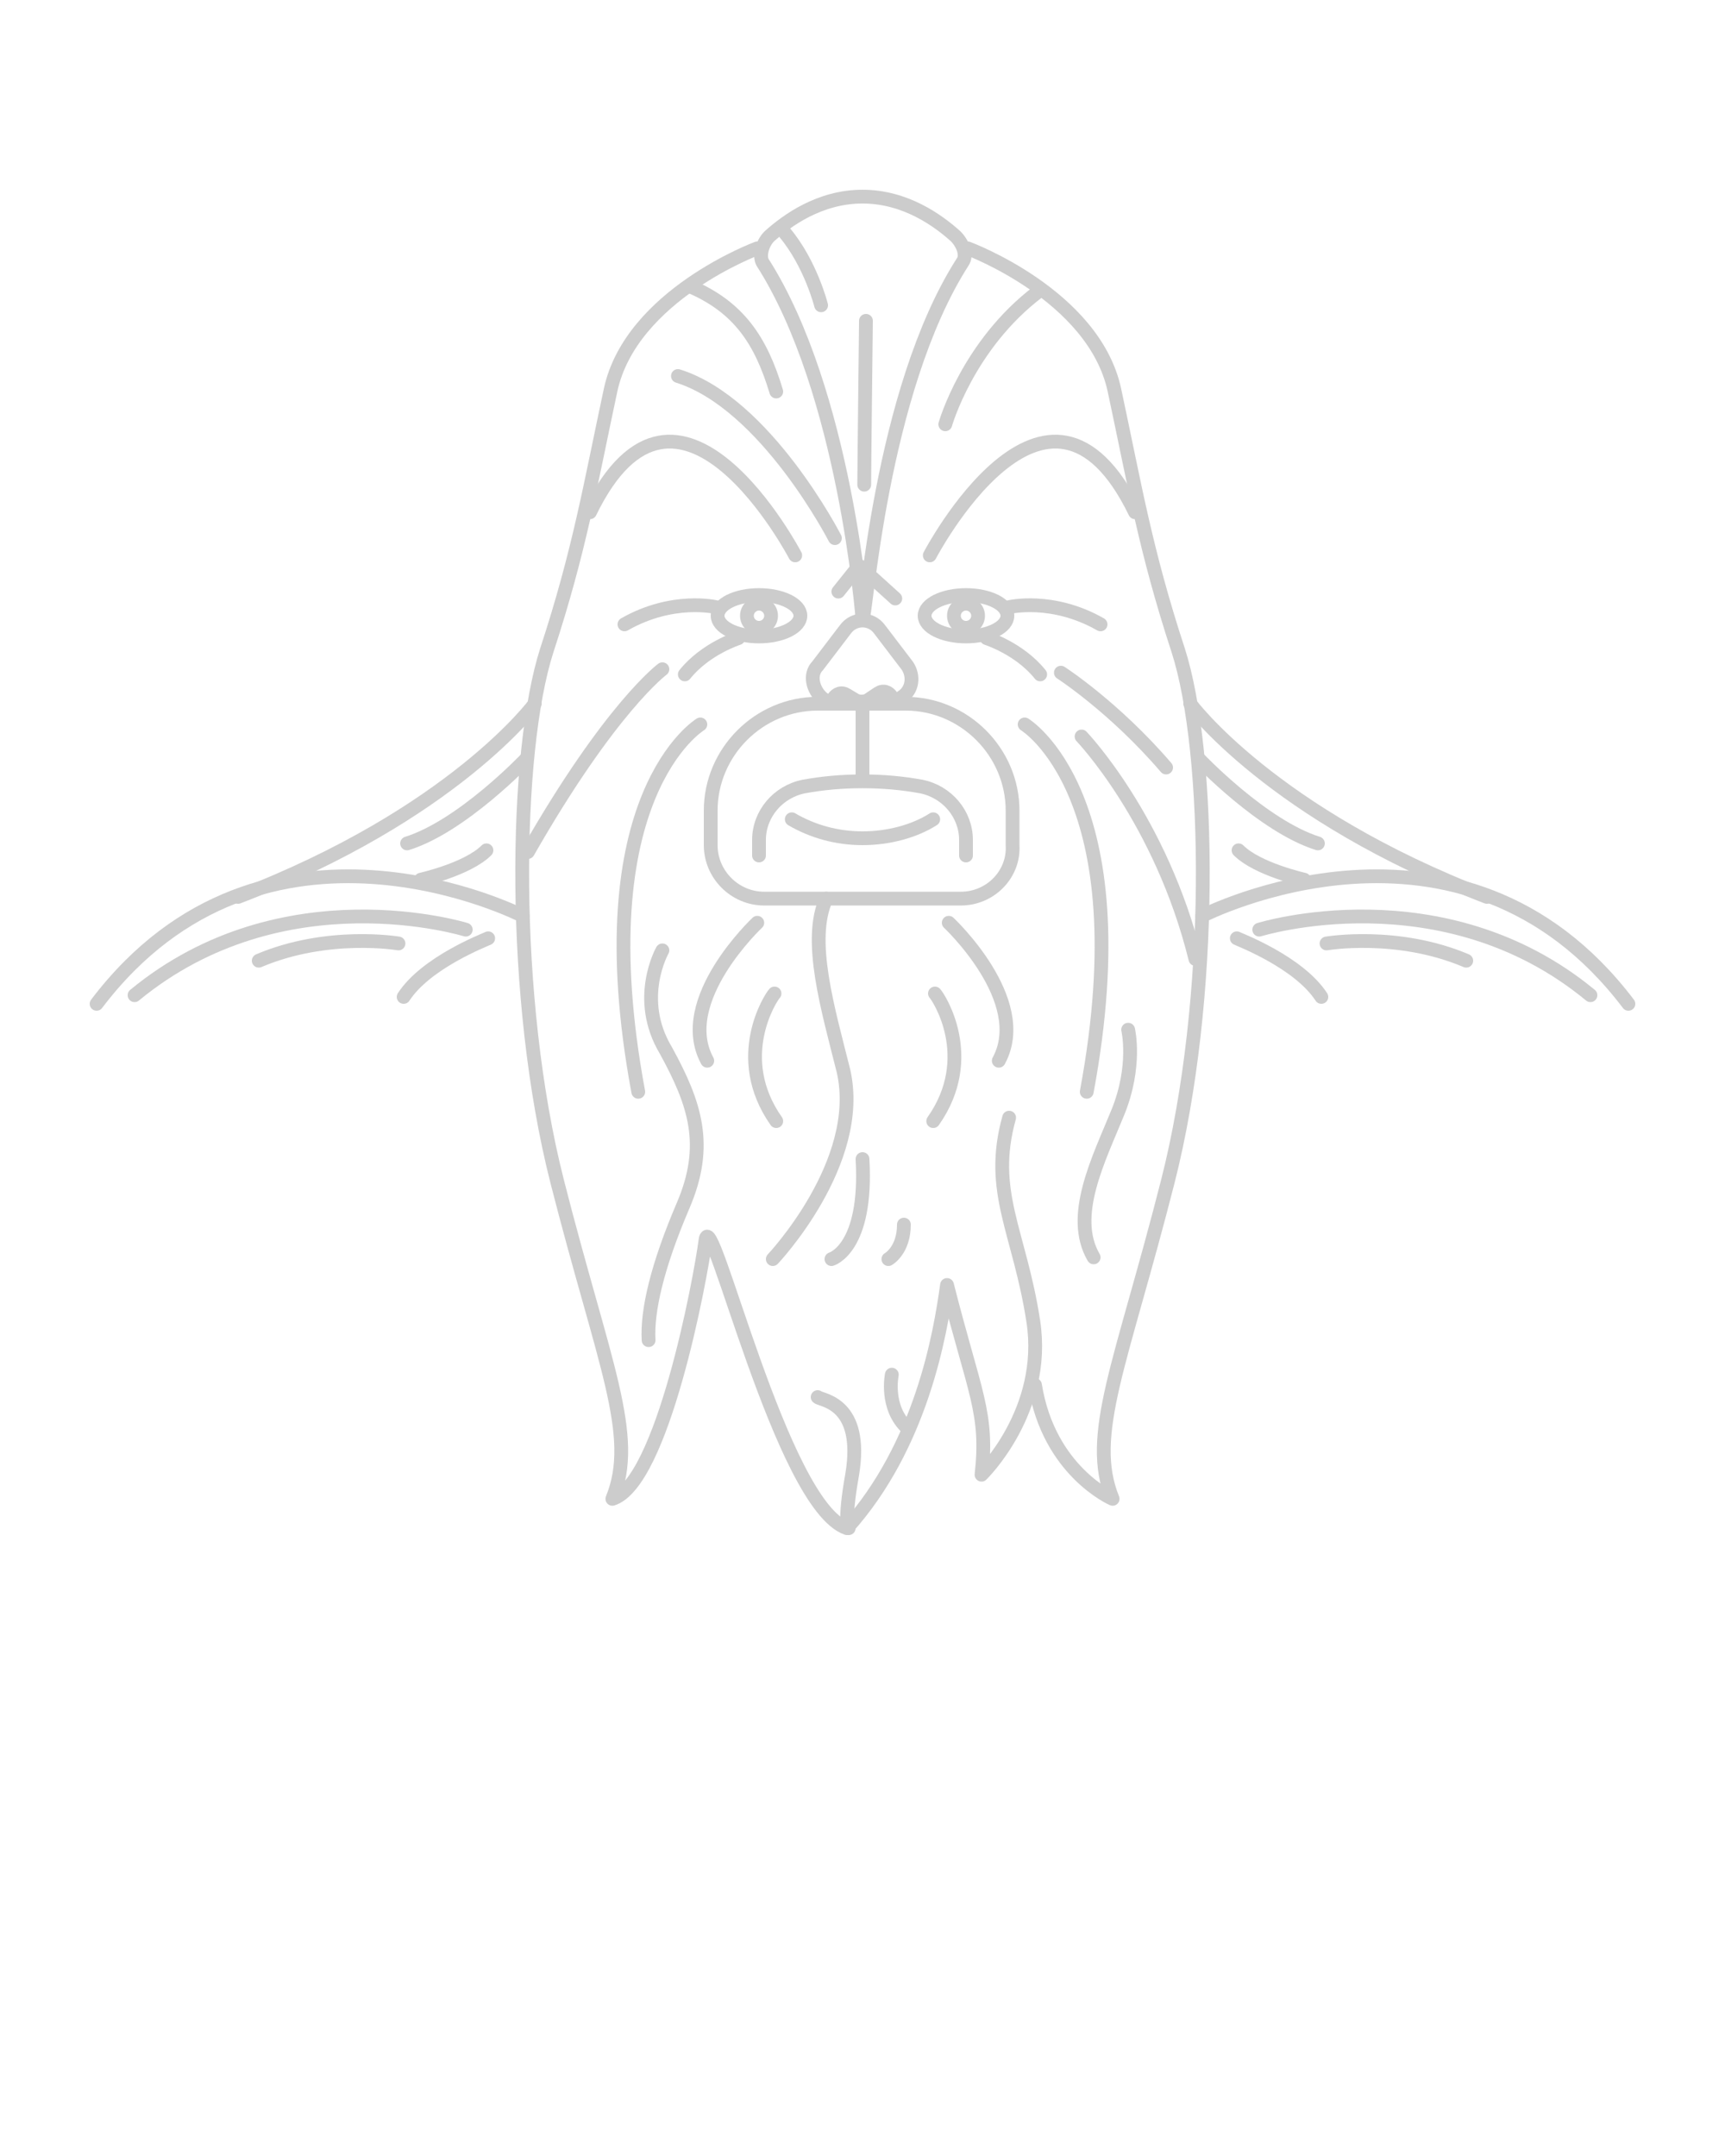 <?xml version="1.0" encoding="utf-8"?>
<!-- Generator: Adobe Illustrator 19.1.0, SVG Export Plug-In . SVG Version: 6.00 Build 0)  -->
<svg version="1.1" id="Layer_1" xmlns="http://www.w3.org/2000/svg" xmlns:xlink="http://www.w3.org/1999/xlink" x="0px" y="0px"
	 viewBox="-381 370 100 125" style="enable-background:new -381 370 100 125;" xml:space="preserve">
<style type="text/css">
	.st0{fill:none;stroke:#CCCCCC;stroke-width:0.799;stroke-linecap:round;stroke-linejoin:round;stroke-miterlimit:10;}
</style>
<g>
	<g>
		<path class="st0" d="M-325,419.6v-0.9c0-1.5-1.1-2.8-2.6-3.1c-1.1-0.2-2.2-0.3-3.4-0.3s-2.3,0.1-3.4,0.3c-1.5,0.3-2.6,1.6-2.6,3.1
			v0.9"/>
		<line class="st0" x1="-331" y1="411.2" x2="-331" y2="414.9"/>
		<path class="st0" d="M-333.6,408.6l1.6-2.1c0.5-0.7,1.5-0.7,2,0l1.6,2.1c0.4,0.6,0.3,1.4-0.3,1.8l-0.3,0.2
			c-0.1,0.1-0.2-0.1-0.3-0.2c-0.2-0.3-0.5-0.4-0.8-0.2l-0.6,0.4c-0.2,0.1-0.5,0.1-0.7,0l-0.5-0.3c-0.3-0.2-0.6-0.1-0.8,0.2
			c-0.1,0.2-0.2,0.3-0.3,0.2l-0.3-0.2C-333.9,410-334.1,409.1-333.6,408.6z"/>
		<path class="st0" d="M-331,405.9c0.2,0.1,1-13.2,5.8-20.7c0.3-0.4,0-1.1-0.4-1.5c-1-0.9-2.9-2.3-5.4-2.3c-2.5,0-4.4,1.4-5.4,2.3
			c-0.4,0.4-0.6,1.1-0.4,1.5C-332,392.7-331,405.9-331,405.9z"/>
		<path class="st0" d="M-335.1,417.5c1.2,0.7,2.6,1.1,4.1,1.1s3-0.4,4.1-1.1"/>
		<path class="st0" d="M-336.2,443c0,0,5.3-5.6,4.1-10.9c-0.9-3.6-2.1-7.6-1-10"/>
		<path class="st0" d="M-332.8,443c0,0,2.1-0.6,1.8-5.8"/>
		<path class="st0" d="M-329.5,443c0,0,0.9-0.5,0.9-2"/>
		<path class="st0" d="M-325.3,422.1h-11.4c-1.7,0-3.1-1.4-3.1-3.1v-2c0-3.4,2.8-6.2,6.2-6.2h5.1c3.4,0,6.2,2.8,6.2,6.2v2
			C-322.2,420.7-323.6,422.1-325.3,422.1z"/>
		<path class="st0" d="M-336,392.7c-0.9-3-2.2-4.9-5-6.1"/>
		<path class="st0" d="M-326.2,394.6c0,0,1.3-4.6,5.4-7.7"/>
		<path class="st0" d="M-333.4,387.7c0,0-0.6-2.4-2.1-4.2"/>
		<g>
			<g>
				<circle class="st0" cx="-325" cy="405.7" r="0.7"/>
				<ellipse class="st0" cx="-325" cy="405.7" rx="2.4" ry="1.2"/>
			</g>
			<g>
				<circle class="st0" cx="-337" cy="405.7" r="0.7"/>
				<ellipse class="st0" cx="-337" cy="405.7" rx="2.4" ry="1.2"/>
			</g>
		</g>
		<g>
			<path class="st0" d="M-337.1,384.4c0,0-7.3,2.7-8.5,8.2c-1.2,5.6-1.8,9.3-3.7,15.1c-1.9,5.9-2.1,20.2,0.6,30.8
				c2.7,10.6,4.7,14.7,3.2,18.4c2.9-0.9,5.1-12.7,5.4-15c0.3-2.3,4.4,15.4,8.2,16.7c4.3-4.8,5.4-11.2,5.8-14.1c1.6,6.3,2.4,7.4,2,11
				c0,0,3.8-3.7,3-8.9c-0.8-5.2-2.6-7.5-1.4-11.8"/>
			<path class="st0" d="M-324.9,384.4c0,0,7.3,2.7,8.5,8.2c1.2,5.6,1.8,9.3,3.7,15.1c1.9,5.9,2.1,20.2-0.6,30.8
				c-2.7,10.6-4.7,14.7-3.2,18.4c0,0-3.7-1.6-4.5-6.6"/>
		</g>
		<path class="st0" d="M-337.1,423.5c0,0-4.8,4.5-2.9,8"/>
		<path class="st0" d="M-326,423.5c0,0,4.8,4.5,2.9,8"/>
		<path class="st0" d="M-326.8,427.6c0.2,0.2,2.5,3.7-0.1,7.4"/>
		<path class="st0" d="M-336.1,427.6c-0.2,0.2-2.5,3.7,0.1,7.4"/>
		<g>
			<path class="st0" d="M-323.8,407c0,0,1.9,0.6,3.1,2.1"/>
			<path class="st0" d="M-338.2,407c0,0-1.9,0.6-3.1,2.1"/>
		</g>
		<g>
			<path class="st0" d="M-321.6,412c0,0,6.8,4.1,3.6,21.3"/>
			<path class="st0" d="M-340.4,412c0,0-6.8,4.1-3.6,21.3"/>
		</g>
		<g>
			<g>
				<path class="st0" d="M-312,410.8c0,0,4.7,6.4,17.2,11.2"/>
				<path class="st0" d="M-311.3,423.1c0,0,15-7.7,24.7,5.1"/>
			</g>
			<g>
				<path class="st0" d="M-350,410.8c0,0-4.7,6.4-17.2,11.2"/>
				<path class="st0" d="M-350.7,423.1c0,0-15-7.7-24.7,5.1"/>
			</g>
		</g>
		<polyline class="st0" points="-332.4,404.3 -331.2,402.8 -329.1,404.7 		"/>
		<g>
			<path class="st0" d="M-327.1,402.2c0,0,6.8-13,11.9-2.5"/>
			<path class="st0" d="M-334.9,402.2c0,0-6.8-13-11.9-2.5"/>
		</g>
		<g>
			<path class="st0" d="M-322.5,405.2c0,0,2.5-0.6,5.3,1"/>
			<path class="st0" d="M-339.5,405.2c0,0-2.5-0.6-5.3,1"/>
		</g>
		<path class="st0" d="M-342.6,408.8c0,0-3,2.2-7.8,10.6"/>
		<path class="st0" d="M-319.5,409c0,0,3.1,2,6.1,5.5"/>
		<path class="st0" d="M-318.3,412.7c0,0,4.6,4.8,6.6,12.9"/>
		<path class="st0" d="M-332.6,401.2c0,0-4-7.8-9.1-9.4"/>
		<path class="st0" d="M-330.8,388.6c0,0-0.1,8.6-0.1,9.5"/>
		<path class="st0" d="M-342.6,425.1c0,0-1.6,2.8,0.2,5.8c1.7,3.1,2.5,5.5,1,9c-1.5,3.5-2.1,6.1-2,7.8"/>
		<path class="st0" d="M-333.6,451c0.2,0.2,2.7,0.3,2,4.5c-0.5,2.8-0.2,3.1-0.2,3.1"/>
		<path class="st0" d="M-329.3,449.7c0,0-0.4,1.9,0.9,3.1"/>
		<path class="st0" d="M-315.6,429.7c0,0,0.5,2.1-0.6,4.8c-1.1,2.7-2.8,6-1.4,8.4"/>
		<g>
			<g>
				<path class="st0" d="M-354,423.9c0,0-10.6-3.3-19.2,3.8"/>
				<path class="st0" d="M-357.9,424.7c0,0-4.1-0.7-8.1,1"/>
				<path class="st0" d="M-352.7,424.4c-0.2,0.1-3.6,1.4-4.9,3.4"/>
				<path class="st0" d="M-350.5,414c0,0-3.7,3.9-6.9,4.9"/>
				<path class="st0" d="M-356.6,421c0,0,2.7-0.6,3.8-1.7"/>
			</g>
			<g>
				<path class="st0" d="M-308,423.9c0,0,10.6-3.3,19.2,3.8"/>
				<path class="st0" d="M-304.1,424.7c0,0,4.1-0.7,8.1,1"/>
				<path class="st0" d="M-309.3,424.4c0.2,0.1,3.6,1.4,4.9,3.4"/>
				<path class="st0" d="M-311.5,414c0,0,3.7,3.9,6.9,4.9"/>
				<path class="st0" d="M-305.4,421c0,0-2.7-0.6-3.8-1.7"/>
			</g>
		</g>
	</g>
</g>
</svg>
